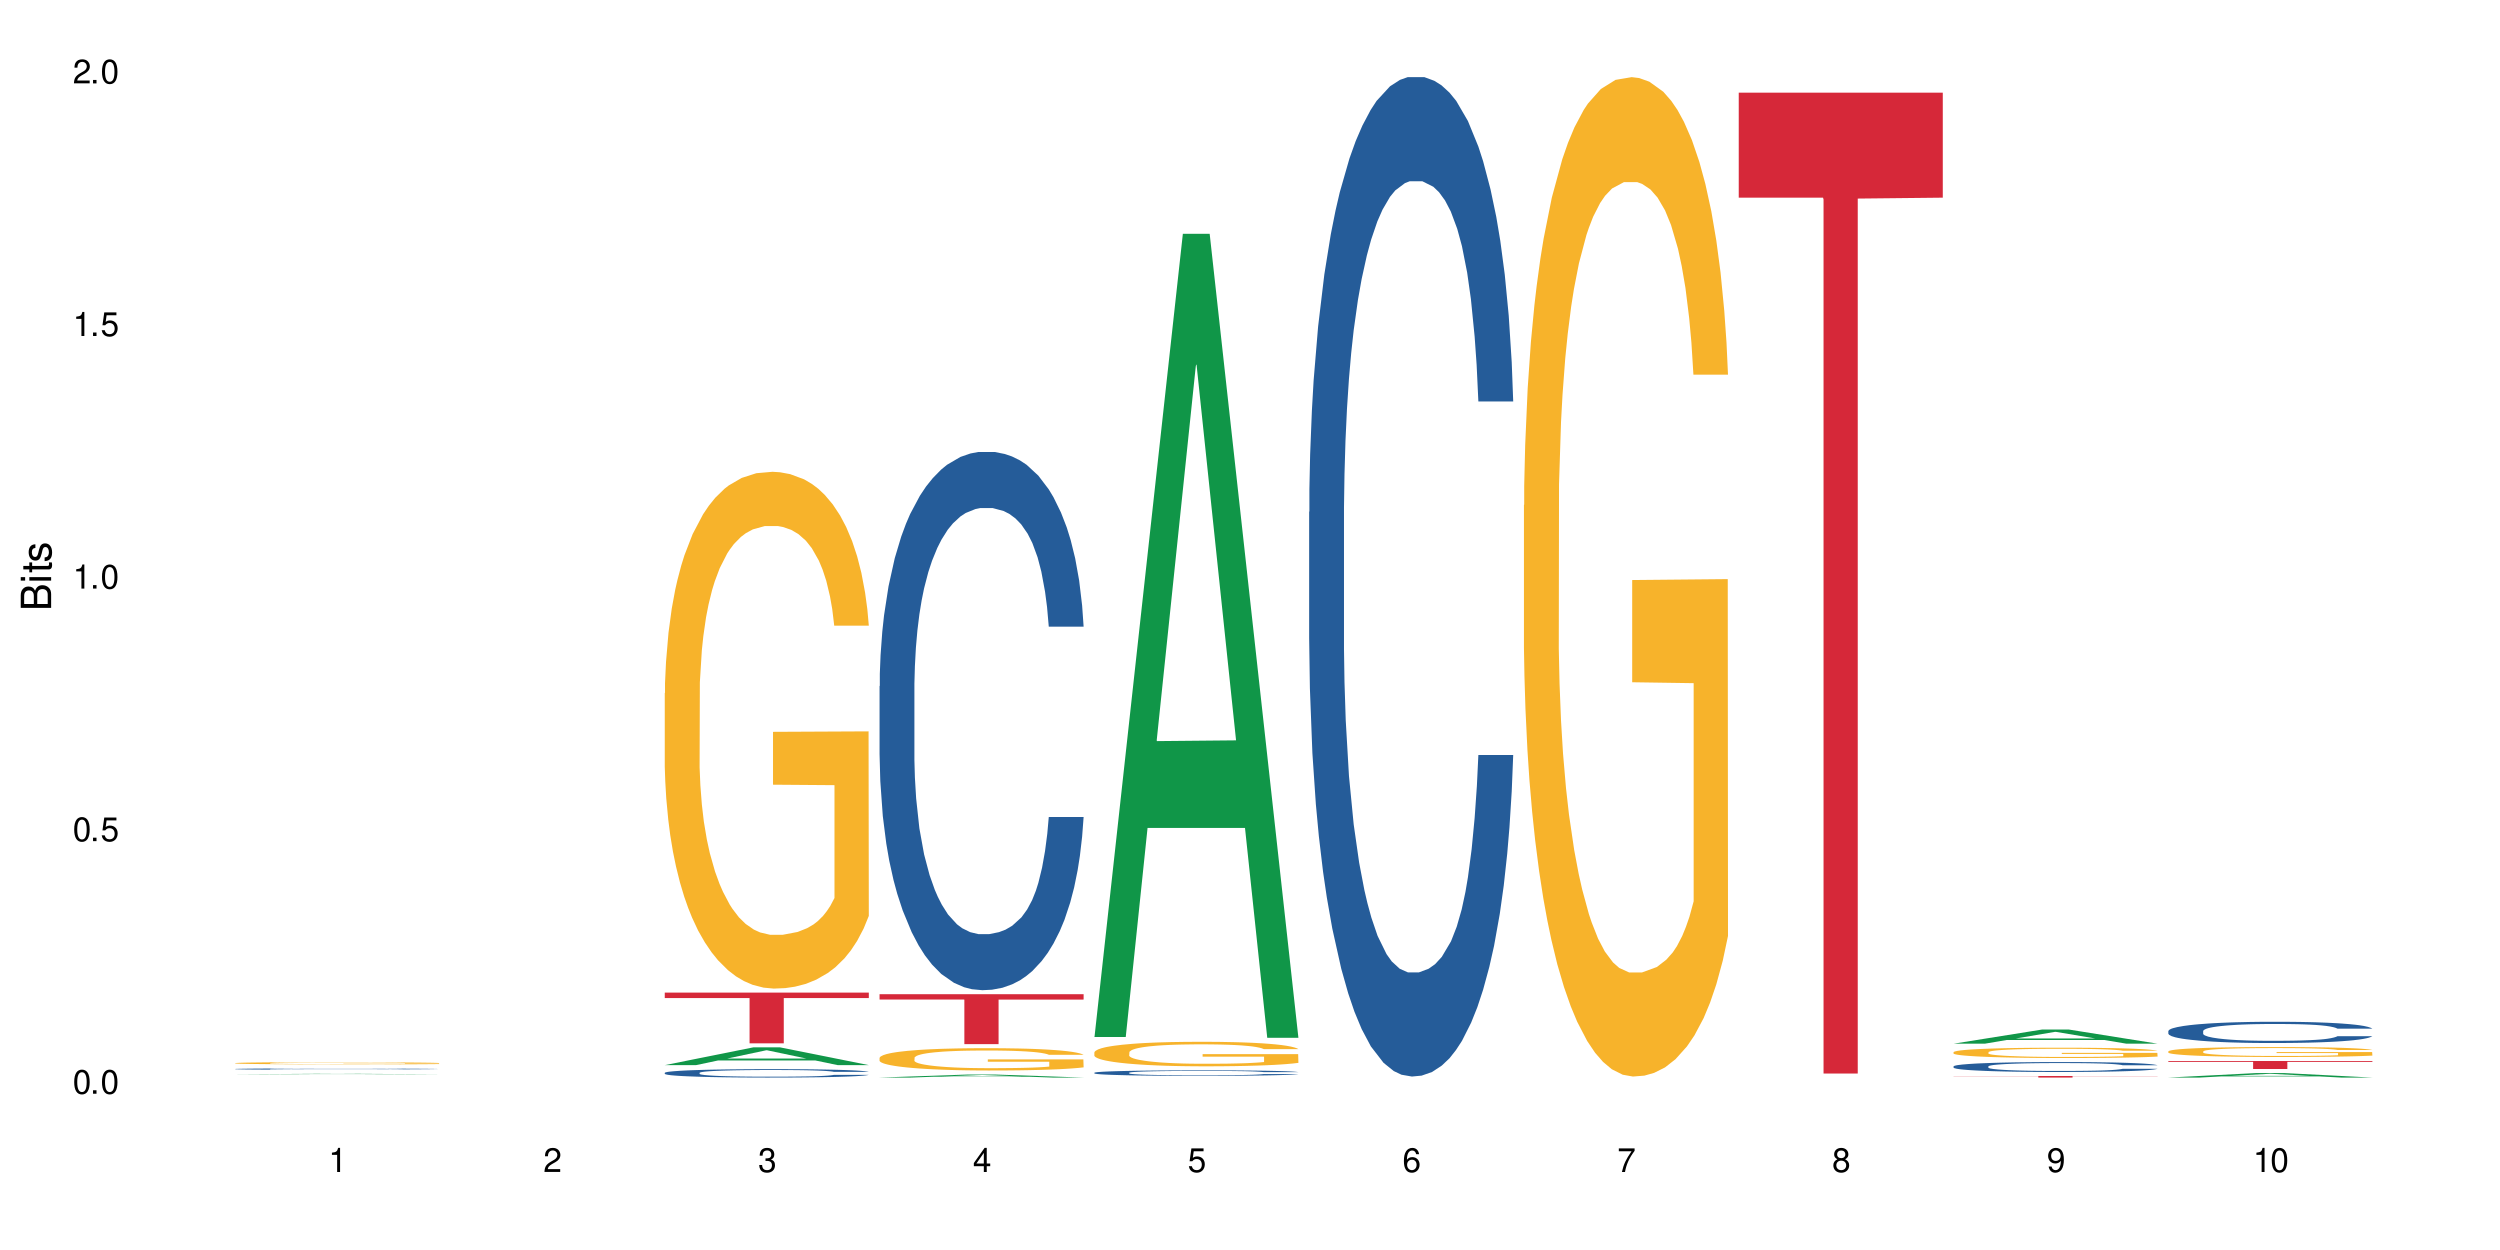 <?xml version="1.0" encoding="UTF-8"?>
<svg xmlns="http://www.w3.org/2000/svg" xmlns:xlink="http://www.w3.org/1999/xlink" width="720" height="360" viewBox="0 0 720 360">
<defs>
<g>
<g id="glyph-0-0">
</g>
<g id="glyph-0-1">
<path d="M 2.641 -6.938 C 2 -6.938 1.422 -6.656 1.078 -6.172 C 0.641 -5.562 0.406 -4.641 0.406 -3.359 C 0.406 -1.016 1.188 0.219 2.641 0.219 C 4.078 0.219 4.859 -1.016 4.859 -3.297 C 4.859 -4.641 4.656 -5.547 4.203 -6.172 C 3.844 -6.656 3.281 -6.938 2.641 -6.938 Z M 2.641 -6.188 C 3.547 -6.188 4 -5.25 4 -3.375 C 4 -1.406 3.562 -0.484 2.625 -0.484 C 1.734 -0.484 1.281 -1.438 1.281 -3.344 C 1.281 -5.25 1.734 -6.188 2.641 -6.188 Z M 2.641 -6.188 "/>
</g>
<g id="glyph-0-2">
<path d="M 1.828 -1 L 0.828 -1 L 0.828 0 L 1.828 0 Z M 1.828 -1 "/>
</g>
<g id="glyph-0-3">
<path d="M 4.562 -6.797 L 1.062 -6.797 L 0.547 -3.094 L 1.328 -3.094 C 1.719 -3.562 2.047 -3.734 2.578 -3.734 C 3.484 -3.734 4.062 -3.109 4.062 -2.094 C 4.062 -1.125 3.484 -0.531 2.578 -0.531 C 1.828 -0.531 1.375 -0.906 1.188 -1.672 L 0.328 -1.672 C 0.453 -1.109 0.547 -0.844 0.75 -0.594 C 1.125 -0.078 1.828 0.219 2.594 0.219 C 3.969 0.219 4.922 -0.781 4.922 -2.219 C 4.922 -3.562 4.031 -4.484 2.719 -4.484 C 2.25 -4.484 1.859 -4.359 1.469 -4.062 L 1.734 -5.969 L 4.562 -5.969 Z M 4.562 -6.797 "/>
</g>
<g id="glyph-0-4">
<path d="M 2.484 -4.938 L 2.484 0 L 3.328 0 L 3.328 -6.938 L 2.766 -6.938 C 2.469 -5.875 2.281 -5.734 0.984 -5.562 L 0.984 -4.938 Z M 2.484 -4.938 "/>
</g>
<g id="glyph-0-5">
<path d="M 4.859 -0.828 L 1.281 -0.828 C 1.359 -1.406 1.672 -1.781 2.5 -2.281 L 3.469 -2.828 C 4.406 -3.344 4.906 -4.062 4.906 -4.906 C 4.906 -5.484 4.672 -6.031 4.266 -6.406 C 3.859 -6.766 3.375 -6.938 2.719 -6.938 C 1.859 -6.938 1.219 -6.625 0.844 -6.031 C 0.609 -5.672 0.5 -5.234 0.484 -4.531 L 1.328 -4.531 C 1.359 -5.016 1.406 -5.281 1.531 -5.516 C 1.75 -5.938 2.188 -6.203 2.703 -6.203 C 3.469 -6.203 4.031 -5.641 4.031 -4.891 C 4.031 -4.344 3.719 -3.859 3.125 -3.516 L 2.234 -3 C 0.812 -2.172 0.406 -1.531 0.328 -0.016 L 4.859 -0.016 Z M 4.859 -0.828 "/>
</g>
<g id="glyph-0-6">
<path d="M 2.125 -3.188 L 2.578 -3.188 C 3.5 -3.188 3.984 -2.766 3.984 -1.922 C 3.984 -1.062 3.469 -0.531 2.594 -0.531 C 1.656 -0.531 1.203 -1 1.156 -2.016 L 0.312 -2.016 C 0.344 -1.453 0.438 -1.094 0.609 -0.781 C 0.953 -0.109 1.625 0.219 2.547 0.219 C 3.953 0.219 4.859 -0.625 4.859 -1.938 C 4.859 -2.828 4.516 -3.297 3.703 -3.594 C 4.344 -3.844 4.656 -4.328 4.656 -5.031 C 4.656 -6.219 3.875 -6.938 2.578 -6.938 C 1.203 -6.938 0.484 -6.172 0.453 -4.703 L 1.297 -4.703 C 1.312 -5.125 1.344 -5.359 1.453 -5.578 C 1.641 -5.969 2.062 -6.203 2.594 -6.203 C 3.344 -6.203 3.797 -5.75 3.797 -5 C 3.797 -4.516 3.609 -4.219 3.25 -4.047 C 3.016 -3.953 2.703 -3.922 2.125 -3.906 Z M 2.125 -3.188 "/>
</g>
<g id="glyph-0-7">
<path d="M 3.141 -1.672 L 3.141 0 L 3.984 0 L 3.984 -1.672 L 4.984 -1.672 L 4.984 -2.438 L 3.984 -2.438 L 3.984 -6.938 L 3.359 -6.938 L 0.266 -2.578 L 0.266 -1.672 Z M 3.141 -2.438 L 1 -2.438 L 3.141 -5.5 Z M 3.141 -2.438 "/>
</g>
<g id="glyph-0-8">
<path d="M 4.781 -5.125 C 4.609 -6.266 3.891 -6.938 2.844 -6.938 C 2.094 -6.938 1.422 -6.578 1.031 -5.953 C 0.594 -5.266 0.406 -4.422 0.406 -3.172 C 0.406 -2 0.578 -1.25 0.984 -0.641 C 1.359 -0.078 1.953 0.219 2.703 0.219 C 3.984 0.219 4.922 -0.75 4.922 -2.094 C 4.922 -3.375 4.062 -4.281 2.844 -4.281 C 2.172 -4.281 1.641 -4.031 1.281 -3.516 C 1.281 -5.234 1.828 -6.188 2.797 -6.188 C 3.391 -6.188 3.797 -5.797 3.938 -5.125 Z M 2.734 -3.531 C 3.547 -3.531 4.062 -2.953 4.062 -2.031 C 4.062 -1.156 3.484 -0.531 2.703 -0.531 C 1.922 -0.531 1.328 -1.188 1.328 -2.078 C 1.328 -2.938 1.906 -3.531 2.734 -3.531 Z M 2.734 -3.531 "/>
</g>
<g id="glyph-0-9">
<path d="M 4.984 -6.797 L 0.438 -6.797 L 0.438 -5.969 L 4.109 -5.969 C 2.5 -3.656 1.828 -2.234 1.328 0 L 2.219 0 C 2.594 -2.172 3.453 -4.047 4.984 -6.094 Z M 4.984 -6.797 "/>
</g>
<g id="glyph-0-10">
<path d="M 3.75 -3.656 C 4.469 -4.094 4.688 -4.438 4.688 -5.078 C 4.688 -6.172 3.844 -6.938 2.641 -6.938 C 1.438 -6.938 0.594 -6.172 0.594 -5.094 C 0.594 -4.438 0.812 -4.094 1.516 -3.656 C 0.734 -3.266 0.359 -2.703 0.359 -1.922 C 0.359 -0.656 1.281 0.219 2.641 0.219 C 3.984 0.219 4.922 -0.656 4.922 -1.922 C 4.922 -2.703 4.531 -3.266 3.75 -3.656 Z M 2.641 -6.188 C 3.359 -6.188 3.812 -5.75 3.812 -5.062 C 3.812 -4.406 3.344 -3.984 2.641 -3.984 C 1.922 -3.984 1.453 -4.406 1.453 -5.078 C 1.453 -5.75 1.922 -6.188 2.641 -6.188 Z M 2.641 -3.266 C 3.484 -3.266 4.062 -2.719 4.062 -1.906 C 4.062 -1.078 3.484 -0.531 2.625 -0.531 C 1.797 -0.531 1.219 -1.094 1.219 -1.906 C 1.219 -2.719 1.781 -3.266 2.641 -3.266 Z M 2.641 -3.266 "/>
</g>
<g id="glyph-0-11">
<path d="M 0.516 -1.578 C 0.672 -0.453 1.406 0.219 2.438 0.219 C 3.188 0.219 3.859 -0.141 4.266 -0.766 C 4.688 -1.453 4.891 -2.297 4.891 -3.547 C 4.891 -4.719 4.703 -5.453 4.312 -6.078 C 3.938 -6.641 3.344 -6.938 2.594 -6.938 C 1.297 -6.938 0.359 -5.969 0.359 -4.625 C 0.359 -3.344 1.234 -2.453 2.453 -2.453 C 3.094 -2.453 3.578 -2.672 4.016 -3.203 C 4 -1.484 3.469 -0.531 2.5 -0.531 C 1.906 -0.531 1.484 -0.906 1.359 -1.578 Z M 2.578 -6.203 C 3.375 -6.203 3.969 -5.531 3.969 -4.641 C 3.969 -3.797 3.391 -3.188 2.547 -3.188 C 1.734 -3.188 1.234 -3.766 1.234 -4.688 C 1.234 -5.562 1.797 -6.203 2.578 -6.203 Z M 2.578 -6.203 "/>
</g>
<g id="glyph-1-0">
</g>
<g id="glyph-1-1">
<path d="M 0 -0.953 L 0 -4.891 C 0 -5.719 -0.234 -6.344 -0.734 -6.797 C -1.188 -7.234 -1.812 -7.469 -2.5 -7.469 C -3.547 -7.469 -4.188 -7 -4.625 -5.875 C -4.984 -6.688 -5.625 -7.094 -6.531 -7.094 C -7.172 -7.094 -7.734 -6.859 -8.141 -6.391 C -8.562 -5.922 -8.75 -5.344 -8.75 -4.5 L -8.75 -0.953 Z M -4.984 -2.062 L -7.766 -2.062 L -7.766 -4.219 C -7.766 -4.844 -7.688 -5.203 -7.453 -5.5 C -7.219 -5.812 -6.859 -5.969 -6.375 -5.969 C -5.891 -5.969 -5.531 -5.812 -5.297 -5.5 C -5.062 -5.203 -4.984 -4.844 -4.984 -4.219 Z M -0.984 -2.062 L -4 -2.062 L -4 -4.781 C -4 -5.766 -3.438 -6.359 -2.484 -6.359 C -1.547 -6.359 -0.984 -5.766 -0.984 -4.781 Z M -0.984 -2.062 "/>
</g>
<g id="glyph-1-2">
<path d="M -6.281 -1.797 L -6.281 -0.797 L 0 -0.797 L 0 -1.797 Z M -8.75 -1.797 L -8.75 -0.797 L -7.484 -0.797 L -7.484 -1.797 Z M -8.75 -1.797 "/>
</g>
<g id="glyph-1-3">
<path d="M -6.281 -3.047 L -6.281 -2.016 L -8.016 -2.016 L -8.016 -1.016 L -6.281 -1.016 L -6.281 -0.172 L -5.469 -0.172 L -5.469 -1.016 L -0.719 -1.016 C -0.078 -1.016 0.281 -1.453 0.281 -2.234 C 0.281 -2.5 0.25 -2.719 0.188 -3.047 L -0.641 -3.047 C -0.609 -2.906 -0.594 -2.766 -0.594 -2.562 C -0.594 -2.141 -0.719 -2.016 -1.156 -2.016 L -5.469 -2.016 L -5.469 -3.047 Z M -6.281 -3.047 "/>
</g>
<g id="glyph-1-4">
<path d="M -4.531 -5.25 C -5.766 -5.25 -6.469 -4.422 -6.469 -2.969 C -6.469 -1.516 -5.719 -0.562 -4.547 -0.562 C -3.562 -0.562 -3.094 -1.062 -2.734 -2.562 L -2.516 -3.484 C -2.344 -4.188 -2.094 -4.469 -1.641 -4.469 C -1.047 -4.469 -0.641 -3.875 -0.641 -3 C -0.641 -2.453 -0.797 -2 -1.062 -1.75 C -1.25 -1.594 -1.422 -1.531 -1.875 -1.469 L -1.875 -0.406 C -0.422 -0.453 0.281 -1.266 0.281 -2.922 C 0.281 -4.5 -0.5 -5.516 -1.719 -5.516 C -2.656 -5.516 -3.172 -4.984 -3.469 -3.734 L -3.703 -2.766 C -3.891 -1.953 -4.156 -1.609 -4.594 -1.609 C -5.188 -1.609 -5.547 -2.125 -5.547 -2.938 C -5.547 -3.75 -5.203 -4.172 -4.531 -4.203 Z M -4.531 -5.25 "/>
</g>
</g>
</defs>
<rect x="-72" y="-36" width="864" height="432" fill="rgb(100%, 100%, 100%)" fill-opacity="1"/>
<path fill-rule="nonzero" fill="rgb(6.275%, 58.824%, 28.235%)" fill-opacity="1" d="M 67.73 309.402 L 67.793 309.402 L 93.223 309.246 L 100.945 309.246 L 126.5 309.402 L 117.52 309.402 L 111.117 309.363 L 83.051 309.363 L 76.773 309.402 L 67.73 309.402 L 85.75 309.344 L 108.543 309.344 L 97.176 309.27 L 97.051 309.27 L 96.926 309.273 L 85.688 309.344 L 85.75 309.344 Z M 67.73 309.402 "/>
<path fill-rule="nonzero" fill="rgb(14.51%, 36.078%, 60%)" fill-opacity="1" d="M 67.73 307.867 L 67.801 307.867 L 67.801 307.859 L 68.02 307.844 L 68.52 307.828 L 69.02 307.816 L 70.312 307.797 L 72.102 307.773 L 73.965 307.758 L 75.328 307.75 L 76.547 307.742 L 79.34 307.73 L 81.133 307.723 L 83.066 307.715 L 85.434 307.711 L 87.152 307.707 L 91.023 307.703 L 93.891 307.699 L 105.859 307.699 L 108.152 307.703 L 110.086 307.707 L 113.457 307.715 L 116.465 307.727 L 117.828 307.73 L 119.977 307.742 L 121.625 307.754 L 122.773 307.762 L 124.062 307.773 L 125.207 307.789 L 126.07 307.809 L 126.5 307.824 L 116.465 307.824 L 115.965 307.809 L 115.391 307.801 L 114.316 307.785 L 113.238 307.773 L 111.734 307.766 L 110.375 307.758 L 108.512 307.75 L 106.863 307.746 L 105.141 307.742 L 103.492 307.742 L 100.34 307.738 L 95.324 307.738 L 92.527 307.742 L 91.023 307.746 L 88.871 307.75 L 87.367 307.754 L 85.578 307.762 L 84.359 307.766 L 82.852 307.777 L 81.777 307.785 L 80.559 307.797 L 79.844 307.805 L 79.199 307.816 L 78.625 307.828 L 78.195 307.84 L 77.906 307.852 L 77.766 307.867 L 77.766 307.922 L 77.906 307.934 L 78.266 307.949 L 79.199 307.973 L 80.559 307.988 L 82.137 308.004 L 83.641 308.016 L 84.5 308.02 L 85.648 308.027 L 87.441 308.035 L 90.02 308.039 L 91.523 308.043 L 93.816 308.047 L 102.133 308.047 L 103.996 308.043 L 105.93 308.043 L 108.582 308.035 L 110.23 308.031 L 111.664 308.023 L 112.738 308.016 L 113.457 308.012 L 114.531 308 L 115.391 307.988 L 116.035 307.977 L 116.465 307.961 L 126.5 307.961 L 126.07 307.977 L 125.422 307.992 L 124.777 308 L 123.777 308.016 L 122.629 308.023 L 120.98 308.039 L 119.617 308.047 L 117.828 308.055 L 116.18 308.062 L 114.387 308.066 L 111.734 308.074 L 110.016 308.078 L 108.152 308.082 L 105.93 308.086 L 103.137 308.086 L 100.125 308.09 L 97.328 308.09 L 94.32 308.086 L 92.098 308.086 L 89.16 308.082 L 85.504 308.078 L 82.852 308.07 L 80.773 308.062 L 78.984 308.055 L 76.977 308.047 L 74.395 308.031 L 72.82 308.02 L 71.746 308.008 L 70.527 307.996 L 69.664 307.98 L 68.664 307.961 L 67.945 307.938 L 67.73 307.918 Z M 67.73 307.867 "/>
<path fill-rule="nonzero" fill="rgb(96.863%, 70.196%, 16.863%)" fill-opacity="1" d="M 67.73 306.172 L 67.801 306.172 L 67.801 306.16 L 68.09 306.133 L 68.805 306.098 L 69.738 306.066 L 70.742 306.043 L 71.387 306.031 L 72.461 306.016 L 73.395 306.004 L 75.758 305.977 L 78.77 305.949 L 80.418 305.941 L 82.281 305.93 L 84.93 305.918 L 86.148 305.914 L 89.875 305.906 L 94.105 305.898 L 100.914 305.898 L 103.852 305.902 L 107.863 305.906 L 110.16 305.914 L 111.949 305.918 L 113.812 305.926 L 116.105 305.938 L 118.258 305.953 L 121.695 305.984 L 123.129 306.004 L 124.348 306.023 L 125.422 306.047 L 126.07 306.07 L 126.5 306.09 L 116.535 306.09 L 115.965 306.07 L 115.32 306.055 L 114.242 306.035 L 113.168 306.02 L 112.094 306.008 L 110.086 305.992 L 108.367 305.984 L 106.215 305.977 L 104.137 305.969 L 101.773 305.969 L 100.34 305.965 L 96.543 305.965 L 93.102 305.969 L 91.094 305.973 L 89.66 305.98 L 87.656 305.988 L 86.438 305.996 L 85.719 306 L 83.57 306.02 L 82.137 306.035 L 81.348 306.047 L 80.344 306.062 L 79.629 306.078 L 78.84 306.102 L 78.41 306.121 L 77.836 306.16 L 77.766 306.266 L 77.98 306.289 L 78.41 306.312 L 78.984 306.332 L 79.844 306.355 L 80.703 306.371 L 82.207 306.395 L 83.496 306.41 L 84.5 306.422 L 86.438 306.438 L 87.227 306.441 L 89.09 306.453 L 91.023 306.461 L 93.387 306.469 L 95.18 306.473 L 101.703 306.473 L 106 306.469 L 108.727 306.465 L 110.59 306.461 L 111.809 306.457 L 113.312 306.449 L 114.387 306.445 L 115.391 306.438 L 116.609 306.43 L 116.609 306.289 L 98.906 306.289 L 98.906 306.223 L 126.426 306.223 L 126.5 306.449 L 124.992 306.465 L 123.129 306.48 L 121.34 306.492 L 119.477 306.504 L 116.824 306.516 L 114.672 306.52 L 111.375 306.531 L 108.367 306.535 L 105.215 306.539 L 96.184 306.539 L 93.031 306.535 L 90.52 306.531 L 88.227 306.523 L 85.934 306.52 L 83.066 306.504 L 81.203 306.496 L 79.27 306.484 L 77.336 306.469 L 75.613 306.453 L 74.469 306.441 L 73.32 306.426 L 72.102 306.41 L 70.957 306.387 L 70.098 306.371 L 69.309 306.352 L 68.734 306.332 L 68.16 306.305 L 67.875 306.281 L 67.73 306.266 Z M 67.73 306.172 "/>
<path fill-rule="nonzero" fill="rgb(6.275%, 58.824%, 28.235%)" fill-opacity="1" d="M 191.453 306.75 L 191.516 306.746 L 216.945 301.641 L 224.668 301.641 L 250.219 306.754 L 241.242 306.754 L 234.84 305.422 L 206.773 305.422 L 200.492 306.75 L 191.453 306.75 L 209.473 304.867 L 232.266 304.863 L 220.898 302.477 L 220.773 302.473 L 220.648 302.484 L 209.41 304.863 L 209.473 304.867 Z M 191.453 306.75 "/>
<path fill-rule="nonzero" fill="rgb(14.51%, 36.078%, 60%)" fill-opacity="1" d="M 191.453 308.969 L 191.523 308.965 L 191.523 308.914 L 191.738 308.828 L 192.242 308.723 L 192.742 308.648 L 194.031 308.52 L 195.824 308.391 L 197.688 308.293 L 199.051 308.234 L 200.27 308.191 L 203.062 308.109 L 204.855 308.066 L 206.789 308.031 L 209.156 307.992 L 210.875 307.969 L 214.746 307.934 L 217.613 307.918 L 219.832 307.914 L 224.637 307.914 L 227.5 307.922 L 229.582 307.934 L 231.875 307.949 L 233.809 307.969 L 237.176 308.02 L 240.188 308.082 L 241.547 308.117 L 243.699 308.184 L 245.348 308.25 L 246.492 308.309 L 247.785 308.391 L 248.93 308.492 L 249.789 308.605 L 250.219 308.699 L 240.188 308.699 L 239.684 308.609 L 239.113 308.543 L 238.035 308.453 L 236.961 308.387 L 235.457 308.324 L 234.094 308.281 L 232.23 308.238 L 230.582 308.211 L 228.863 308.191 L 227.215 308.18 L 224.062 308.164 L 220.406 308.164 L 219.043 308.168 L 216.25 308.188 L 214.746 308.203 L 212.594 308.234 L 211.09 308.262 L 209.297 308.309 L 208.078 308.344 L 206.574 308.402 L 205.5 308.453 L 204.281 308.527 L 203.566 308.582 L 202.918 308.645 L 202.348 308.719 L 201.918 308.797 L 201.629 308.879 L 201.484 308.957 L 201.484 309.301 L 201.629 309.379 L 201.988 309.473 L 202.918 309.609 L 204.281 309.727 L 205.859 309.82 L 207.363 309.887 L 208.223 309.918 L 209.371 309.953 L 211.16 309.996 L 213.742 310.043 L 215.246 310.059 L 217.539 310.078 L 219.906 310.086 L 223.059 310.086 L 225.852 310.078 L 227.715 310.066 L 229.652 310.047 L 232.305 310.012 L 233.953 309.977 L 235.387 309.934 L 236.461 309.891 L 237.176 309.855 L 238.254 309.785 L 239.113 309.711 L 239.758 309.633 L 240.188 309.559 L 250.219 309.559 L 249.789 309.648 L 249.145 309.734 L 248.5 309.797 L 247.496 309.875 L 246.352 309.945 L 244.703 310.023 L 243.34 310.074 L 241.547 310.129 L 239.898 310.172 L 238.109 310.207 L 235.457 310.254 L 233.738 310.273 L 231.875 310.293 L 229.652 310.312 L 226.855 310.328 L 223.848 310.336 L 221.051 310.34 L 218.043 310.336 L 215.82 310.324 L 212.883 310.305 L 209.227 310.266 L 206.574 310.223 L 204.496 310.184 L 202.703 310.137 L 200.699 310.078 L 198.117 309.98 L 196.543 309.906 L 195.465 309.844 L 194.246 309.754 L 193.387 309.68 L 192.383 309.555 L 191.668 309.395 L 191.453 309.273 Z M 191.453 308.969 "/>
<path fill-rule="nonzero" fill="rgb(96.863%, 70.196%, 16.863%)" fill-opacity="1" d="M 191.453 199.625 L 191.523 199.488 L 191.523 196.77 L 191.812 190.652 L 192.527 182.227 L 193.461 175.293 L 194.461 169.855 L 195.109 167.004 L 196.184 162.926 L 197.113 159.934 L 199.48 153.816 L 202.488 148.109 L 204.137 145.664 L 206 143.352 L 208.652 140.77 L 209.871 139.816 L 213.598 137.645 L 217.828 136.285 L 222.484 135.875 L 224.637 136.012 L 227.574 136.555 L 231.586 138.051 L 233.879 139.41 L 235.672 140.77 L 237.535 142.535 L 239.828 145.254 L 241.98 148.516 L 243.699 151.781 L 245.418 155.855 L 246.852 160.207 L 248.07 164.965 L 249.145 170.672 L 249.789 175.43 L 250.219 180.188 L 240.258 180.188 L 239.684 175.43 L 239.039 171.762 L 237.965 167.273 L 236.891 164.012 L 235.816 161.43 L 233.809 157.895 L 232.09 155.723 L 229.938 153.816 L 227.859 152.594 L 225.496 151.781 L 224.062 151.508 L 220.262 151.508 L 216.824 152.461 L 214.816 153.547 L 213.383 154.633 L 211.375 156.672 L 210.156 158.305 L 209.441 159.391 L 207.293 163.605 L 205.859 167.41 L 205.07 169.992 L 204.066 174.07 L 203.348 177.742 L 202.562 183.18 L 202.133 187.254 L 201.559 196.5 L 201.484 220.965 L 201.703 226.129 L 202.133 231.703 L 202.703 236.598 L 203.566 241.762 L 204.426 245.703 L 205.93 251.004 L 207.219 254.539 L 208.223 256.848 L 210.156 260.52 L 210.945 261.742 L 212.809 264.188 L 214.746 266.09 L 217.109 267.723 L 218.902 268.539 L 221.77 269.219 L 225.422 269.219 L 229.723 268.402 L 232.445 267.316 L 234.309 266.227 L 235.527 265.277 L 237.035 263.781 L 238.109 262.422 L 239.113 260.926 L 240.332 258.617 L 240.332 226.129 L 222.629 225.992 L 222.629 210.77 L 250.148 210.633 L 250.219 263.781 L 248.715 267.449 L 246.852 270.984 L 245.059 273.703 L 243.195 276.016 L 240.547 278.598 L 238.395 280.227 L 235.098 282.129 L 232.09 283.355 L 228.934 284.168 L 226.141 284.578 L 222.844 284.715 L 219.906 284.441 L 216.75 283.625 L 214.242 282.539 L 211.949 281.18 L 209.656 279.41 L 206.789 276.559 L 204.926 274.246 L 202.992 271.391 L 201.055 267.996 L 199.336 264.324 L 198.191 261.469 L 197.043 258.207 L 195.824 254.129 L 194.68 249.508 L 193.816 245.297 L 193.031 240.539 L 192.457 236.051 L 191.883 229.938 L 191.598 225.043 L 191.453 220.828 Z M 191.453 199.625 "/>
<path fill-rule="nonzero" fill="rgb(83.922%, 15.686%, 22.353%)" fill-opacity="1" d="M 191.453 285.871 L 250.219 285.871 L 250.219 287.434 L 225.727 287.449 L 225.727 300.484 L 215.875 300.484 L 215.875 287.461 L 215.73 287.434 L 191.453 287.434 Z M 191.453 285.871 "/>
<path fill-rule="nonzero" fill="rgb(6.275%, 58.824%, 28.235%)" fill-opacity="1" d="M 253.312 310.34 L 253.375 310.336 L 278.805 309.461 L 286.527 309.461 L 312.082 310.34 L 303.102 310.34 L 296.699 310.109 L 268.633 310.109 L 262.355 310.34 L 253.312 310.34 L 271.332 310.016 L 294.125 310.016 L 282.762 309.605 L 282.508 309.605 L 271.27 310.016 L 271.332 310.016 Z M 253.312 310.34 "/>
<path fill-rule="nonzero" fill="rgb(14.51%, 36.078%, 60%)" fill-opacity="1" d="M 253.312 197.617 L 253.387 197.477 L 253.387 194.078 L 253.602 188.691 L 254.102 181.891 L 254.605 177.215 L 255.895 168.855 L 257.684 160.781 L 259.547 154.547 L 260.91 150.863 L 262.129 148.031 L 264.922 142.789 L 266.715 140.098 L 268.652 137.688 L 271.016 135.277 L 272.734 133.863 L 276.605 131.594 L 279.473 130.605 L 281.695 130.18 L 286.496 130.18 L 289.363 130.746 L 291.441 131.453 L 293.734 132.586 L 295.668 133.863 L 299.039 136.98 L 302.047 140.945 L 303.41 143.215 L 305.559 147.605 L 307.207 151.855 L 308.355 155.539 L 309.645 160.781 L 310.793 167.156 L 311.652 174.383 L 312.082 180.477 L 302.047 180.477 L 301.547 174.809 L 300.973 170.414 L 299.898 164.605 L 298.824 160.5 L 297.316 156.391 L 295.957 153.699 L 294.094 151.004 L 292.445 149.305 L 290.723 148.031 L 289.074 147.18 L 285.922 146.332 L 282.266 146.332 L 280.906 146.613 L 278.109 147.746 L 276.605 148.738 L 274.457 150.723 L 272.949 152.562 L 271.16 155.398 L 269.941 157.805 L 268.434 161.488 L 267.359 164.75 L 266.141 169.426 L 265.426 172.965 L 264.781 176.934 L 264.207 181.609 L 263.777 186.566 L 263.492 191.809 L 263.348 196.91 L 263.348 218.871 L 263.492 223.973 L 263.848 229.922 L 264.781 238.562 L 266.141 246.074 L 267.719 252.023 L 269.223 256.273 L 270.082 258.258 L 271.23 260.523 L 273.023 263.359 L 275.602 266.191 L 277.105 267.324 L 279.402 268.457 L 281.766 269.023 L 284.918 269.023 L 287.715 268.457 L 289.578 267.75 L 291.512 266.617 L 294.164 264.207 L 295.812 261.941 L 297.246 259.25 L 298.32 256.559 L 299.039 254.289 L 300.113 249.898 L 300.973 245.082 L 301.617 240.121 L 302.047 235.305 L 312.082 235.305 L 311.652 240.973 L 311.008 246.5 L 310.363 250.605 L 309.359 255.566 L 308.211 259.957 L 306.562 264.918 L 305.203 268.176 L 303.41 271.719 L 301.762 274.41 L 299.969 276.816 L 297.316 279.652 L 295.598 281.066 L 293.734 282.344 L 291.512 283.477 L 288.719 284.469 L 285.707 285.035 L 282.914 285.176 L 279.902 284.895 L 277.68 284.328 L 274.742 283.051 L 271.086 280.5 L 268.434 277.809 L 266.355 275.117 L 264.566 272.285 L 262.559 268.457 L 259.98 262.223 L 258.402 257.406 L 257.328 253.441 L 256.109 247.914 L 255.25 242.957 L 254.246 235.023 L 253.527 224.961 L 253.312 217.172 Z M 253.312 197.617 "/>
<path fill-rule="nonzero" fill="rgb(96.863%, 70.196%, 16.863%)" fill-opacity="1" d="M 253.312 304.629 L 253.387 304.621 L 253.387 304.504 L 253.672 304.242 L 254.387 303.879 L 255.32 303.578 L 256.324 303.344 L 256.969 303.219 L 258.043 303.043 L 258.977 302.914 L 261.34 302.648 L 264.352 302.402 L 266 302.297 L 267.863 302.199 L 270.516 302.086 L 271.73 302.047 L 275.461 301.953 L 279.688 301.895 L 284.348 301.875 L 286.496 301.883 L 289.434 301.906 L 293.449 301.969 L 295.742 302.027 L 297.531 302.086 L 299.395 302.164 L 301.691 302.281 L 303.84 302.422 L 305.559 302.562 L 307.281 302.738 L 308.715 302.926 L 309.93 303.133 L 311.008 303.379 L 311.652 303.582 L 312.082 303.789 L 302.121 303.789 L 301.547 303.582 L 300.902 303.426 L 299.824 303.23 L 298.75 303.09 L 297.676 302.98 L 295.668 302.828 L 293.949 302.734 L 291.801 302.648 L 289.723 302.598 L 287.355 302.562 L 285.922 302.551 L 282.125 302.551 L 278.684 302.59 L 276.676 302.637 L 275.242 302.688 L 273.238 302.773 L 272.02 302.844 L 271.301 302.891 L 269.152 303.074 L 267.719 303.238 L 266.93 303.348 L 265.926 303.523 L 265.211 303.684 L 264.422 303.918 L 263.992 304.094 L 263.418 304.492 L 263.348 305.551 L 263.562 305.773 L 263.992 306.016 L 264.566 306.227 L 265.426 306.449 L 266.285 306.617 L 267.789 306.848 L 269.082 307 L 270.082 307.102 L 272.02 307.258 L 272.809 307.312 L 274.672 307.418 L 276.605 307.5 L 278.973 307.57 L 280.762 307.605 L 283.629 307.633 L 287.285 307.633 L 291.586 307.598 L 294.309 307.551 L 296.172 307.504 L 297.391 307.465 L 298.895 307.398 L 299.969 307.34 L 300.973 307.277 L 302.191 307.176 L 302.191 305.773 L 284.488 305.77 L 284.488 305.109 L 312.008 305.105 L 312.082 307.398 L 310.578 307.559 L 308.715 307.711 L 306.922 307.828 L 305.059 307.93 L 302.406 308.039 L 300.258 308.109 L 296.961 308.191 L 293.949 308.246 L 290.797 308.281 L 288 308.297 L 284.703 308.305 L 281.766 308.293 L 278.613 308.258 L 276.105 308.211 L 273.812 308.152 L 271.516 308.074 L 268.652 307.953 L 266.789 307.852 L 264.852 307.73 L 262.918 307.582 L 261.195 307.422 L 260.051 307.301 L 258.902 307.16 L 257.684 306.984 L 256.539 306.785 L 255.68 306.602 L 254.891 306.395 L 254.316 306.203 L 253.742 305.938 L 253.457 305.727 L 253.312 305.543 Z M 253.312 304.629 "/>
<path fill-rule="nonzero" fill="rgb(83.922%, 15.686%, 22.353%)" fill-opacity="1" d="M 253.312 286.332 L 312.082 286.332 L 312.082 287.875 L 287.59 287.887 L 287.59 300.719 L 277.734 300.719 L 277.734 287.902 L 277.594 287.875 L 253.312 287.875 Z M 253.312 286.332 "/>
<path fill-rule="nonzero" fill="rgb(6.275%, 58.824%, 28.235%)" fill-opacity="1" d="M 315.176 298.66 L 315.238 298.445 L 340.664 67.34 L 348.387 67.34 L 373.941 298.879 L 364.965 298.879 L 358.559 238.441 L 330.496 238.441 L 324.215 298.66 L 315.176 298.66 L 333.195 213.438 L 355.984 213.219 L 344.621 105.168 L 344.496 104.953 L 344.371 105.605 L 333.133 213.219 L 333.195 213.438 Z M 315.176 298.66 "/>
<path fill-rule="nonzero" fill="rgb(14.51%, 36.078%, 60%)" fill-opacity="1" d="M 315.176 308.945 L 315.246 308.945 L 315.246 308.91 L 315.461 308.855 L 315.961 308.785 L 316.465 308.738 L 317.754 308.652 L 319.547 308.57 L 321.41 308.508 L 322.77 308.469 L 323.988 308.441 L 326.785 308.387 L 328.578 308.359 L 330.512 308.336 L 332.875 308.309 L 334.598 308.297 L 338.465 308.273 L 341.332 308.262 L 343.555 308.258 L 348.355 308.258 L 351.223 308.262 L 353.301 308.27 L 355.594 308.281 L 357.531 308.297 L 360.898 308.328 L 363.91 308.367 L 365.27 308.391 L 367.422 308.438 L 369.07 308.48 L 370.215 308.516 L 371.504 308.57 L 372.652 308.637 L 373.512 308.711 L 373.941 308.77 L 363.91 308.77 L 363.406 308.715 L 362.832 308.668 L 361.758 308.609 L 360.684 308.566 L 359.18 308.523 L 357.816 308.496 L 355.953 308.469 L 354.305 308.453 L 352.586 308.441 L 350.938 308.43 L 347.785 308.422 L 344.129 308.422 L 342.766 308.426 L 339.973 308.438 L 338.465 308.445 L 336.316 308.469 L 334.812 308.484 L 333.02 308.516 L 331.801 308.539 L 330.297 308.578 L 329.223 308.609 L 328.004 308.66 L 327.285 308.695 L 326.641 308.734 L 326.066 308.781 L 325.637 308.832 L 325.352 308.887 L 325.207 308.938 L 325.207 309.164 L 325.352 309.215 L 325.711 309.277 L 326.641 309.363 L 328.004 309.441 L 329.578 309.504 L 331.086 309.547 L 331.945 309.566 L 333.09 309.59 L 334.883 309.617 L 337.465 309.648 L 338.969 309.66 L 341.262 309.672 L 343.625 309.676 L 346.781 309.676 L 349.574 309.672 L 351.438 309.664 L 353.375 309.652 L 356.023 309.625 L 357.672 309.605 L 359.105 309.574 L 360.184 309.547 L 360.898 309.527 L 361.973 309.48 L 362.832 309.43 L 363.48 309.379 L 363.91 309.332 L 373.941 309.332 L 373.512 309.391 L 372.867 309.445 L 372.223 309.488 L 371.219 309.539 L 370.07 309.582 L 368.422 309.633 L 367.062 309.668 L 365.27 309.703 L 363.621 309.73 L 361.832 309.754 L 359.18 309.785 L 357.457 309.801 L 355.594 309.812 L 353.375 309.824 L 350.578 309.832 L 347.57 309.84 L 341.762 309.84 L 339.543 309.832 L 336.602 309.82 L 332.949 309.793 L 330.297 309.766 L 328.219 309.738 L 326.426 309.711 L 324.418 309.672 L 321.84 309.605 L 320.262 309.559 L 319.188 309.516 L 317.969 309.461 L 317.109 309.41 L 316.105 309.328 L 315.391 309.227 L 315.176 309.145 Z M 315.176 308.945 "/>
<path fill-rule="nonzero" fill="rgb(96.863%, 70.196%, 16.863%)" fill-opacity="1" d="M 315.176 303.062 L 315.246 303.055 L 315.246 302.926 L 315.531 302.637 L 316.25 302.234 L 317.18 301.906 L 318.184 301.648 L 318.828 301.512 L 319.906 301.32 L 320.836 301.18 L 323.203 300.887 L 326.211 300.617 L 327.859 300.5 L 329.723 300.391 L 332.375 300.27 L 333.594 300.223 L 337.32 300.121 L 341.547 300.055 L 346.207 300.035 L 348.355 300.043 L 351.297 300.066 L 355.309 300.141 L 357.602 300.203 L 359.395 300.27 L 361.258 300.352 L 363.551 300.48 L 365.699 300.637 L 367.422 300.789 L 369.141 300.984 L 370.574 301.191 L 371.793 301.418 L 372.867 301.688 L 373.512 301.914 L 373.941 302.141 L 363.98 302.141 L 363.406 301.914 L 362.762 301.738 L 361.688 301.527 L 360.613 301.371 L 359.535 301.25 L 357.531 301.082 L 355.809 300.977 L 353.66 300.887 L 351.582 300.828 L 349.215 300.789 L 347.785 300.777 L 343.984 300.777 L 340.547 300.824 L 338.539 300.875 L 337.105 300.926 L 335.098 301.023 L 333.879 301.102 L 333.164 301.152 L 331.012 301.352 L 329.578 301.531 L 328.793 301.656 L 327.789 301.848 L 327.07 302.023 L 326.281 302.281 L 325.852 302.477 L 325.281 302.914 L 325.207 304.074 L 325.422 304.32 L 325.852 304.586 L 326.426 304.816 L 327.285 305.062 L 328.145 305.25 L 329.652 305.5 L 330.941 305.668 L 331.945 305.777 L 333.879 305.953 L 334.668 306.012 L 336.531 306.125 L 338.465 306.215 L 340.832 306.293 L 342.625 306.332 L 345.488 306.363 L 349.145 306.363 L 353.445 306.328 L 356.168 306.273 L 358.031 306.223 L 359.25 306.18 L 360.754 306.105 L 361.832 306.043 L 362.832 305.973 L 364.051 305.863 L 364.051 304.32 L 346.352 304.312 L 346.352 303.59 L 373.871 303.586 L 373.941 306.105 L 372.438 306.281 L 370.574 306.449 L 368.781 306.578 L 366.918 306.688 L 364.266 306.809 L 362.117 306.887 L 358.82 306.977 L 355.809 307.035 L 352.656 307.074 L 349.863 307.094 L 346.566 307.102 L 343.625 307.086 L 340.473 307.047 L 337.965 306.996 L 335.672 306.934 L 333.379 306.848 L 330.512 306.715 L 328.648 306.605 L 326.715 306.469 L 324.777 306.309 L 323.059 306.133 L 321.91 305.996 L 320.766 305.844 L 319.547 305.648 L 318.398 305.43 L 317.539 305.23 L 316.75 305.004 L 316.18 304.789 L 315.605 304.5 L 315.316 304.27 L 315.176 304.066 Z M 315.176 303.062 "/>
<path fill-rule="nonzero" fill="rgb(14.51%, 36.078%, 60%)" fill-opacity="1" d="M 377.035 147.449 L 377.105 147.188 L 377.105 140.871 L 377.32 130.875 L 377.824 118.246 L 378.324 109.562 L 379.617 94.039 L 381.406 79.043 L 383.27 67.469 L 384.633 60.629 L 385.852 55.367 L 388.645 45.633 L 390.438 40.633 L 392.371 36.16 L 394.738 31.688 L 396.457 29.055 L 400.328 24.848 L 403.195 23.004 L 405.414 22.215 L 410.219 22.215 L 413.086 23.27 L 415.164 24.582 L 417.457 26.688 L 419.391 29.055 L 422.758 34.844 L 425.77 42.211 L 427.133 46.422 L 429.281 54.578 L 430.93 62.469 L 432.078 69.309 L 433.367 79.043 L 434.512 90.883 L 435.375 104.301 L 435.805 115.613 L 425.77 115.613 L 425.27 105.09 L 424.695 96.934 L 423.621 86.148 L 422.543 78.52 L 421.039 70.887 L 419.68 65.891 L 417.816 60.891 L 416.168 57.734 L 414.445 55.367 L 412.797 53.785 L 409.645 52.207 L 405.988 52.207 L 404.629 52.734 L 401.832 54.84 L 400.328 56.68 L 398.176 60.363 L 396.672 63.785 L 394.879 69.047 L 393.664 73.52 L 392.156 80.359 L 391.082 86.41 L 389.863 95.094 L 389.148 101.672 L 388.504 109.039 L 387.93 117.719 L 387.5 126.93 L 387.211 136.664 L 387.07 146.133 L 387.07 186.914 L 387.211 196.387 L 387.57 207.438 L 388.504 223.484 L 389.863 237.43 L 391.441 248.48 L 392.945 256.371 L 393.805 260.055 L 394.953 264.266 L 396.742 269.527 L 399.324 274.789 L 400.828 276.895 L 403.121 279 L 405.488 280.051 L 408.641 280.051 L 411.438 279 L 413.301 277.684 L 415.234 275.578 L 417.887 271.105 L 419.535 266.895 L 420.969 261.898 L 422.043 256.898 L 422.758 252.688 L 423.836 244.531 L 424.695 235.586 L 425.34 226.379 L 425.77 217.434 L 435.805 217.434 L 435.375 227.957 L 434.727 238.219 L 434.082 245.848 L 433.078 255.055 L 431.934 263.211 L 430.285 272.422 L 428.922 278.473 L 427.133 285.051 L 425.484 290.047 L 423.691 294.52 L 421.039 299.785 L 419.32 302.414 L 417.457 304.781 L 415.234 306.887 L 412.438 308.73 L 409.43 309.781 L 406.633 310.043 L 403.625 309.52 L 401.402 308.465 L 398.465 306.098 L 394.809 301.363 L 392.156 296.363 L 390.078 291.363 L 388.289 286.102 L 386.281 279 L 383.699 267.422 L 382.125 258.477 L 381.047 251.109 L 379.832 240.848 L 378.969 231.641 L 377.969 216.906 L 377.25 198.227 L 377.035 183.758 Z M 377.035 147.449 "/>
<path fill-rule="nonzero" fill="rgb(96.863%, 70.196%, 16.863%)" fill-opacity="1" d="M 438.895 145.496 L 438.969 145.234 L 438.969 139.977 L 439.254 128.148 L 439.973 111.852 L 440.902 98.445 L 441.906 87.93 L 442.551 82.41 L 443.625 74.523 L 444.559 68.742 L 446.922 56.914 L 449.934 45.871 L 451.582 41.141 L 453.445 36.672 L 456.098 31.68 L 457.316 29.84 L 461.043 25.633 L 465.27 23.004 L 469.93 22.215 L 472.078 22.477 L 475.016 23.531 L 479.031 26.422 L 481.324 29.051 L 483.117 31.68 L 484.98 35.094 L 487.273 40.352 L 489.422 46.66 L 491.141 52.969 L 492.863 60.855 L 494.297 69.266 L 495.516 78.465 L 496.59 89.508 L 497.234 98.707 L 497.664 107.906 L 487.703 107.906 L 487.129 98.707 L 486.484 91.609 L 485.41 82.934 L 484.332 76.625 L 483.258 71.633 L 481.254 64.797 L 479.531 60.594 L 477.383 56.914 L 475.305 54.547 L 472.938 52.969 L 471.504 52.445 L 467.707 52.445 L 464.266 54.285 L 462.262 56.387 L 460.828 58.488 L 458.82 62.434 L 457.602 65.586 L 456.887 67.691 L 454.734 75.84 L 453.301 83.199 L 452.512 88.191 L 451.512 96.078 L 450.793 103.176 L 450.004 113.691 L 449.574 121.574 L 449 139.449 L 448.93 186.766 L 449.145 196.754 L 449.574 207.531 L 450.148 216.992 L 451.008 226.98 L 451.867 234.605 L 453.375 244.855 L 454.664 251.691 L 455.668 256.16 L 457.602 263.254 L 458.391 265.621 L 460.254 270.352 L 462.188 274.031 L 464.555 277.188 L 466.344 278.766 L 469.211 280.078 L 472.867 280.078 L 477.168 278.5 L 479.891 276.398 L 481.754 274.297 L 482.973 272.457 L 484.477 269.562 L 485.551 266.934 L 486.555 264.043 L 487.773 259.574 L 487.773 196.754 L 470.07 196.488 L 470.07 167.051 L 497.594 166.785 L 497.664 269.562 L 496.16 276.66 L 494.297 283.496 L 492.504 288.754 L 490.641 293.223 L 487.988 298.215 L 485.84 301.371 L 482.543 305.051 L 479.531 307.414 L 476.379 308.992 L 473.582 309.781 L 470.285 310.043 L 467.348 309.52 L 464.195 307.941 L 461.688 305.84 L 459.395 303.211 L 457.102 299.793 L 454.234 294.273 L 452.371 289.805 L 450.434 284.285 L 448.5 277.711 L 446.781 270.617 L 445.633 265.094 L 444.484 258.785 L 443.27 250.902 L 442.121 241.965 L 441.262 233.816 L 440.473 224.617 L 439.898 215.941 L 439.328 204.113 L 439.039 194.648 L 438.895 186.5 Z M 438.895 145.496 "/>
<path fill-rule="nonzero" fill="rgb(83.922%, 15.686%, 22.353%)" fill-opacity="1" d="M 500.758 26.688 L 559.523 26.688 L 559.523 56.926 L 535.031 57.191 L 535.031 309.176 L 525.18 309.176 L 525.18 57.457 L 525.035 56.926 L 500.758 56.926 Z M 500.758 26.688 "/>
<path fill-rule="nonzero" fill="rgb(6.275%, 58.824%, 28.235%)" fill-opacity="1" d="M 562.617 300.578 L 562.68 300.574 L 588.109 296.508 L 595.832 296.508 L 621.387 300.582 L 612.406 300.582 L 606.004 299.516 L 577.938 299.516 L 571.66 300.578 L 562.617 300.578 L 580.637 299.078 L 603.43 299.074 L 592.066 297.172 L 591.938 297.168 L 591.812 297.18 L 580.574 299.074 L 580.637 299.078 Z M 562.617 300.578 "/>
<path fill-rule="nonzero" fill="rgb(14.51%, 36.078%, 60%)" fill-opacity="1" d="M 562.617 307.113 L 562.691 307.113 L 562.691 307.051 L 562.906 306.949 L 563.406 306.824 L 563.906 306.738 L 565.199 306.582 L 566.988 306.434 L 568.852 306.316 L 570.215 306.25 L 571.434 306.199 L 574.227 306.102 L 576.02 306.051 L 577.953 306.008 L 580.32 305.961 L 582.039 305.938 L 585.91 305.895 L 588.777 305.875 L 591 305.867 L 595.801 305.867 L 598.668 305.879 L 600.746 305.891 L 603.039 305.91 L 604.973 305.938 L 608.344 305.992 L 611.352 306.066 L 612.715 306.109 L 614.863 306.191 L 616.512 306.27 L 617.66 306.336 L 618.949 306.434 L 620.098 306.551 L 620.957 306.684 L 621.387 306.797 L 611.352 306.797 L 610.852 306.691 L 610.277 306.613 L 609.203 306.504 L 608.129 306.43 L 606.621 306.352 L 605.262 306.301 L 603.398 306.254 L 601.75 306.223 L 600.027 306.199 L 598.379 306.184 L 595.227 306.168 L 591.57 306.168 L 590.211 306.172 L 587.414 306.191 L 585.91 306.211 L 583.762 306.246 L 582.254 306.281 L 580.465 306.332 L 579.246 306.379 L 577.738 306.445 L 576.664 306.508 L 575.445 306.594 L 574.73 306.66 L 574.086 306.73 L 573.512 306.82 L 573.082 306.91 L 572.793 307.008 L 572.652 307.102 L 572.652 307.508 L 572.793 307.602 L 573.152 307.711 L 574.086 307.871 L 575.445 308.012 L 577.023 308.121 L 578.527 308.199 L 579.387 308.234 L 580.535 308.277 L 582.328 308.328 L 584.906 308.383 L 586.41 308.402 L 588.707 308.426 L 591.07 308.434 L 594.223 308.434 L 597.02 308.426 L 598.883 308.41 L 600.816 308.391 L 603.469 308.344 L 605.117 308.305 L 606.551 308.254 L 607.625 308.203 L 608.344 308.164 L 609.418 308.082 L 610.277 307.992 L 610.922 307.898 L 611.352 307.812 L 621.387 307.812 L 620.957 307.914 L 620.312 308.02 L 619.664 308.094 L 618.664 308.188 L 617.516 308.266 L 615.867 308.359 L 614.504 308.418 L 612.715 308.484 L 611.066 308.535 L 609.273 308.578 L 606.621 308.633 L 604.902 308.656 L 603.039 308.68 L 600.816 308.703 L 598.023 308.719 L 595.012 308.73 L 592.219 308.734 L 589.207 308.727 L 586.984 308.719 L 584.047 308.695 L 580.391 308.648 L 577.738 308.598 L 575.66 308.547 L 573.871 308.496 L 571.863 308.426 L 569.281 308.309 L 567.707 308.219 L 566.633 308.145 L 565.414 308.043 L 564.555 307.953 L 563.551 307.805 L 562.832 307.621 L 562.617 307.477 Z M 562.617 307.113 "/>
<path fill-rule="nonzero" fill="rgb(96.863%, 70.196%, 16.863%)" fill-opacity="1" d="M 562.617 303.012 L 562.691 303.008 L 562.691 302.953 L 562.977 302.832 L 563.691 302.664 L 564.625 302.523 L 565.629 302.418 L 566.273 302.359 L 567.348 302.277 L 568.281 302.219 L 570.645 302.098 L 573.656 301.98 L 575.305 301.934 L 577.168 301.887 L 579.816 301.836 L 581.035 301.816 L 584.762 301.773 L 588.992 301.746 L 593.648 301.738 L 595.801 301.742 L 598.738 301.75 L 602.754 301.781 L 605.047 301.809 L 606.836 301.836 L 608.699 301.871 L 610.992 301.926 L 613.145 301.988 L 614.863 302.055 L 616.586 302.137 L 618.016 302.223 L 619.234 302.32 L 620.312 302.434 L 620.957 302.527 L 621.387 302.621 L 611.426 302.621 L 610.852 302.527 L 610.207 302.453 L 609.129 302.363 L 608.055 302.301 L 606.98 302.25 L 604.973 302.176 L 603.254 302.133 L 601.105 302.098 L 599.023 302.07 L 596.66 302.055 L 595.227 302.051 L 591.43 302.051 L 587.988 302.07 L 585.98 302.09 L 584.547 302.113 L 582.543 302.152 L 581.324 302.188 L 580.605 302.207 L 578.457 302.293 L 577.023 302.367 L 576.234 302.418 L 575.23 302.5 L 574.516 302.574 L 573.727 302.684 L 573.297 302.766 L 572.723 302.949 L 572.652 303.438 L 572.867 303.539 L 573.297 303.652 L 573.871 303.75 L 574.73 303.852 L 575.59 303.93 L 577.094 304.039 L 578.387 304.109 L 579.387 304.152 L 581.324 304.227 L 582.113 304.25 L 583.977 304.301 L 585.91 304.34 L 588.273 304.371 L 590.066 304.387 L 592.934 304.402 L 596.59 304.402 L 600.891 304.383 L 603.613 304.363 L 605.477 304.34 L 606.695 304.32 L 608.199 304.293 L 609.273 304.266 L 610.277 304.234 L 611.496 304.188 L 611.496 303.539 L 593.793 303.539 L 593.793 303.234 L 621.312 303.23 L 621.387 304.293 L 619.879 304.367 L 618.016 304.438 L 616.227 304.492 L 614.363 304.535 L 611.711 304.59 L 609.559 304.621 L 606.266 304.66 L 603.254 304.684 L 600.102 304.699 L 597.305 304.707 L 594.008 304.711 L 591.07 304.703 L 587.918 304.688 L 585.41 304.668 L 583.113 304.641 L 580.82 304.605 L 577.953 304.547 L 576.09 304.5 L 574.156 304.445 L 572.223 304.375 L 570.5 304.305 L 569.355 304.246 L 568.207 304.18 L 566.988 304.098 L 565.844 304.008 L 564.984 303.922 L 564.195 303.828 L 563.621 303.738 L 563.047 303.617 L 562.762 303.52 L 562.617 303.434 Z M 562.617 303.012 "/>
<path fill-rule="nonzero" fill="rgb(83.922%, 15.686%, 22.353%)" fill-opacity="1" d="M 562.617 309.891 L 621.387 309.891 L 621.387 309.938 L 596.895 309.938 L 596.895 310.34 L 587.039 310.34 L 587.039 309.938 L 562.617 309.938 Z M 562.617 309.891 "/>
<path fill-rule="nonzero" fill="rgb(6.275%, 58.824%, 28.235%)" fill-opacity="1" d="M 624.48 310.34 L 624.543 310.336 L 649.969 309.035 L 657.691 309.035 L 683.246 310.34 L 674.27 310.34 L 667.863 310 L 639.797 310 L 633.52 310.34 L 624.48 310.34 L 642.5 309.859 L 665.289 309.855 L 653.926 309.25 L 653.801 309.246 L 653.676 309.25 L 642.438 309.855 L 642.5 309.859 Z M 624.48 310.34 "/>
<path fill-rule="nonzero" fill="rgb(14.51%, 36.078%, 60%)" fill-opacity="1" d="M 624.48 296.934 L 624.551 296.93 L 624.551 296.797 L 624.766 296.582 L 625.266 296.312 L 625.77 296.129 L 627.059 295.801 L 628.852 295.48 L 630.715 295.234 L 632.074 295.09 L 633.293 294.977 L 636.09 294.77 L 637.879 294.664 L 639.816 294.57 L 642.18 294.473 L 643.902 294.418 L 647.77 294.328 L 650.637 294.289 L 652.859 294.273 L 657.66 294.273 L 660.527 294.297 L 662.605 294.324 L 664.898 294.367 L 666.836 294.418 L 670.203 294.543 L 673.215 294.699 L 674.574 294.789 L 676.727 294.961 L 678.375 295.129 L 679.52 295.273 L 680.809 295.48 L 681.957 295.734 L 682.816 296.02 L 683.246 296.258 L 673.215 296.258 L 672.711 296.035 L 672.137 295.859 L 671.062 295.633 L 669.988 295.469 L 668.484 295.309 L 667.121 295.199 L 665.258 295.094 L 663.609 295.027 L 661.891 294.977 L 660.242 294.945 L 657.086 294.91 L 653.434 294.91 L 652.07 294.922 L 649.277 294.965 L 647.77 295.004 L 645.621 295.082 L 644.117 295.156 L 642.324 295.27 L 641.105 295.363 L 639.602 295.508 L 638.527 295.637 L 637.309 295.82 L 636.59 295.961 L 635.945 296.117 L 635.371 296.305 L 634.941 296.5 L 634.656 296.707 L 634.512 296.906 L 634.512 297.773 L 634.656 297.977 L 635.016 298.211 L 635.945 298.551 L 637.309 298.848 L 638.883 299.082 L 640.391 299.25 L 641.25 299.328 L 642.395 299.418 L 644.188 299.531 L 646.766 299.641 L 648.273 299.688 L 650.566 299.73 L 652.93 299.754 L 656.086 299.754 L 658.879 299.73 L 660.742 299.703 L 662.68 299.66 L 665.328 299.562 L 666.977 299.473 L 668.41 299.367 L 669.488 299.262 L 670.203 299.172 L 671.277 299 L 672.137 298.809 L 672.781 298.613 L 673.215 298.422 L 683.246 298.422 L 682.816 298.648 L 682.172 298.863 L 681.527 299.027 L 680.523 299.223 L 679.375 299.395 L 677.727 299.594 L 676.367 299.719 L 674.574 299.859 L 672.926 299.965 L 671.133 300.062 L 668.484 300.172 L 666.762 300.23 L 664.898 300.281 L 662.68 300.324 L 659.883 300.363 L 656.871 300.387 L 654.078 300.391 L 651.066 300.379 L 648.848 300.359 L 645.906 300.309 L 642.254 300.207 L 639.602 300.102 L 637.523 299.996 L 635.73 299.883 L 633.723 299.73 L 631.145 299.484 L 629.566 299.297 L 628.492 299.141 L 627.273 298.922 L 626.414 298.727 L 625.41 298.41 L 624.695 298.016 L 624.48 297.707 Z M 624.48 296.934 "/>
<path fill-rule="nonzero" fill="rgb(96.863%, 70.196%, 16.863%)" fill-opacity="1" d="M 624.48 302.777 L 624.551 302.773 L 624.551 302.723 L 624.836 302.605 L 625.555 302.441 L 626.484 302.309 L 627.488 302.203 L 628.133 302.148 L 629.207 302.07 L 630.141 302.012 L 632.504 301.895 L 635.516 301.785 L 637.164 301.738 L 639.027 301.691 L 641.68 301.645 L 642.898 301.625 L 646.625 301.582 L 650.852 301.559 L 655.512 301.547 L 657.66 301.551 L 660.598 301.562 L 664.613 301.59 L 666.906 301.617 L 668.699 301.645 L 670.562 301.676 L 672.855 301.73 L 675.004 301.793 L 676.727 301.855 L 678.445 301.934 L 679.879 302.016 L 681.098 302.109 L 682.172 302.219 L 682.816 302.312 L 683.246 302.402 L 673.285 302.402 L 672.711 302.312 L 672.066 302.238 L 670.992 302.152 L 669.918 302.09 L 668.84 302.043 L 666.836 301.973 L 665.113 301.93 L 662.965 301.895 L 660.887 301.871 L 658.52 301.855 L 657.086 301.852 L 653.289 301.852 L 649.848 301.867 L 647.844 301.891 L 646.41 301.91 L 644.402 301.949 L 643.184 301.98 L 642.469 302 L 640.316 302.082 L 638.883 302.156 L 638.098 302.207 L 637.094 302.285 L 636.375 302.355 L 635.586 302.461 L 635.156 302.539 L 634.586 302.715 L 634.512 303.188 L 634.727 303.289 L 635.156 303.395 L 635.73 303.488 L 636.59 303.59 L 637.449 303.664 L 638.957 303.766 L 640.246 303.836 L 641.25 303.879 L 643.184 303.949 L 643.973 303.973 L 645.836 304.02 L 647.77 304.059 L 650.137 304.09 L 651.926 304.105 L 654.793 304.117 L 658.449 304.117 L 662.75 304.102 L 665.473 304.082 L 667.336 304.059 L 668.555 304.043 L 670.059 304.012 L 671.133 303.988 L 672.137 303.957 L 673.355 303.914 L 673.355 303.289 L 655.656 303.285 L 655.656 302.992 L 683.176 302.988 L 683.246 304.012 L 681.742 304.082 L 679.879 304.152 L 678.086 304.203 L 676.223 304.25 L 673.57 304.297 L 671.422 304.328 L 668.125 304.367 L 665.113 304.391 L 661.961 304.406 L 659.168 304.414 L 655.871 304.418 L 652.93 304.41 L 649.777 304.395 L 647.27 304.375 L 644.977 304.348 L 642.684 304.312 L 639.816 304.258 L 637.953 304.215 L 636.016 304.16 L 634.082 304.094 L 632.363 304.023 L 631.215 303.969 L 630.07 303.906 L 628.852 303.828 L 627.703 303.738 L 626.844 303.656 L 626.055 303.566 L 625.48 303.48 L 624.91 303.359 L 624.621 303.266 L 624.48 303.184 Z M 624.48 302.777 "/>
<path fill-rule="nonzero" fill="rgb(83.922%, 15.686%, 22.353%)" fill-opacity="1" d="M 624.48 305.574 L 683.246 305.574 L 683.246 305.82 L 658.754 305.824 L 658.754 307.879 L 648.898 307.879 L 648.898 305.824 L 648.758 305.82 L 624.48 305.82 Z M 624.48 305.574 "/>
<g fill="rgb(0%, 0%, 0%)" fill-opacity="1">
<use xlink:href="#glyph-0-1" x="20.965" y="314.993"/>
<use xlink:href="#glyph-0-2" x="25.965" y="314.993"/>
<use xlink:href="#glyph-0-1" x="28.965" y="314.993"/>
</g>
<g fill="rgb(0%, 0%, 0%)" fill-opacity="1">
<use xlink:href="#glyph-0-1" x="20.965" y="242.251"/>
<use xlink:href="#glyph-0-2" x="25.965" y="242.251"/>
<use xlink:href="#glyph-0-3" x="28.965" y="242.251"/>
</g>
<g fill="rgb(0%, 0%, 0%)" fill-opacity="1">
<use xlink:href="#glyph-0-4" x="20.965" y="169.509"/>
<use xlink:href="#glyph-0-2" x="25.965" y="169.509"/>
<use xlink:href="#glyph-0-1" x="28.965" y="169.509"/>
</g>
<g fill="rgb(0%, 0%, 0%)" fill-opacity="1">
<use xlink:href="#glyph-0-4" x="20.965" y="96.767"/>
<use xlink:href="#glyph-0-2" x="25.965" y="96.767"/>
<use xlink:href="#glyph-0-3" x="28.965" y="96.767"/>
</g>
<g fill="rgb(0%, 0%, 0%)" fill-opacity="1">
<use xlink:href="#glyph-0-5" x="20.965" y="24.024"/>
<use xlink:href="#glyph-0-2" x="25.965" y="24.024"/>
<use xlink:href="#glyph-0-1" x="28.965" y="24.024"/>
</g>
<g fill="rgb(0%, 0%, 0%)" fill-opacity="1">
<use xlink:href="#glyph-0-4" x="94.613" y="337.532"/>
</g>
<g fill="rgb(0%, 0%, 0%)" fill-opacity="1">
<use xlink:href="#glyph-0-5" x="156.477" y="337.532"/>
</g>
<g fill="rgb(0%, 0%, 0%)" fill-opacity="1">
<use xlink:href="#glyph-0-6" x="218.336" y="337.532"/>
</g>
<g fill="rgb(0%, 0%, 0%)" fill-opacity="1">
<use xlink:href="#glyph-0-7" x="280.199" y="337.532"/>
</g>
<g fill="rgb(0%, 0%, 0%)" fill-opacity="1">
<use xlink:href="#glyph-0-3" x="342.059" y="337.532"/>
</g>
<g fill="rgb(0%, 0%, 0%)" fill-opacity="1">
<use xlink:href="#glyph-0-8" x="403.918" y="337.532"/>
</g>
<g fill="rgb(0%, 0%, 0%)" fill-opacity="1">
<use xlink:href="#glyph-0-9" x="465.781" y="337.532"/>
</g>
<g fill="rgb(0%, 0%, 0%)" fill-opacity="1">
<use xlink:href="#glyph-0-10" x="527.641" y="337.532"/>
</g>
<g fill="rgb(0%, 0%, 0%)" fill-opacity="1">
<use xlink:href="#glyph-0-11" x="589.5" y="337.532"/>
</g>
<g fill="rgb(0%, 0%, 0%)" fill-opacity="1">
<use xlink:href="#glyph-0-4" x="648.863" y="337.532"/>
<use xlink:href="#glyph-0-1" x="653.863" y="337.532"/>
</g>
<g fill="rgb(0%, 0%, 0%)" fill-opacity="1">
<use xlink:href="#glyph-1-1" x="14.725" y="176.012"/>
<use xlink:href="#glyph-1-2" x="14.725" y="168.012"/>
<use xlink:href="#glyph-1-3" x="14.725" y="165.012"/>
<use xlink:href="#glyph-1-4" x="14.725" y="162.012"/>
</g>
</svg>
